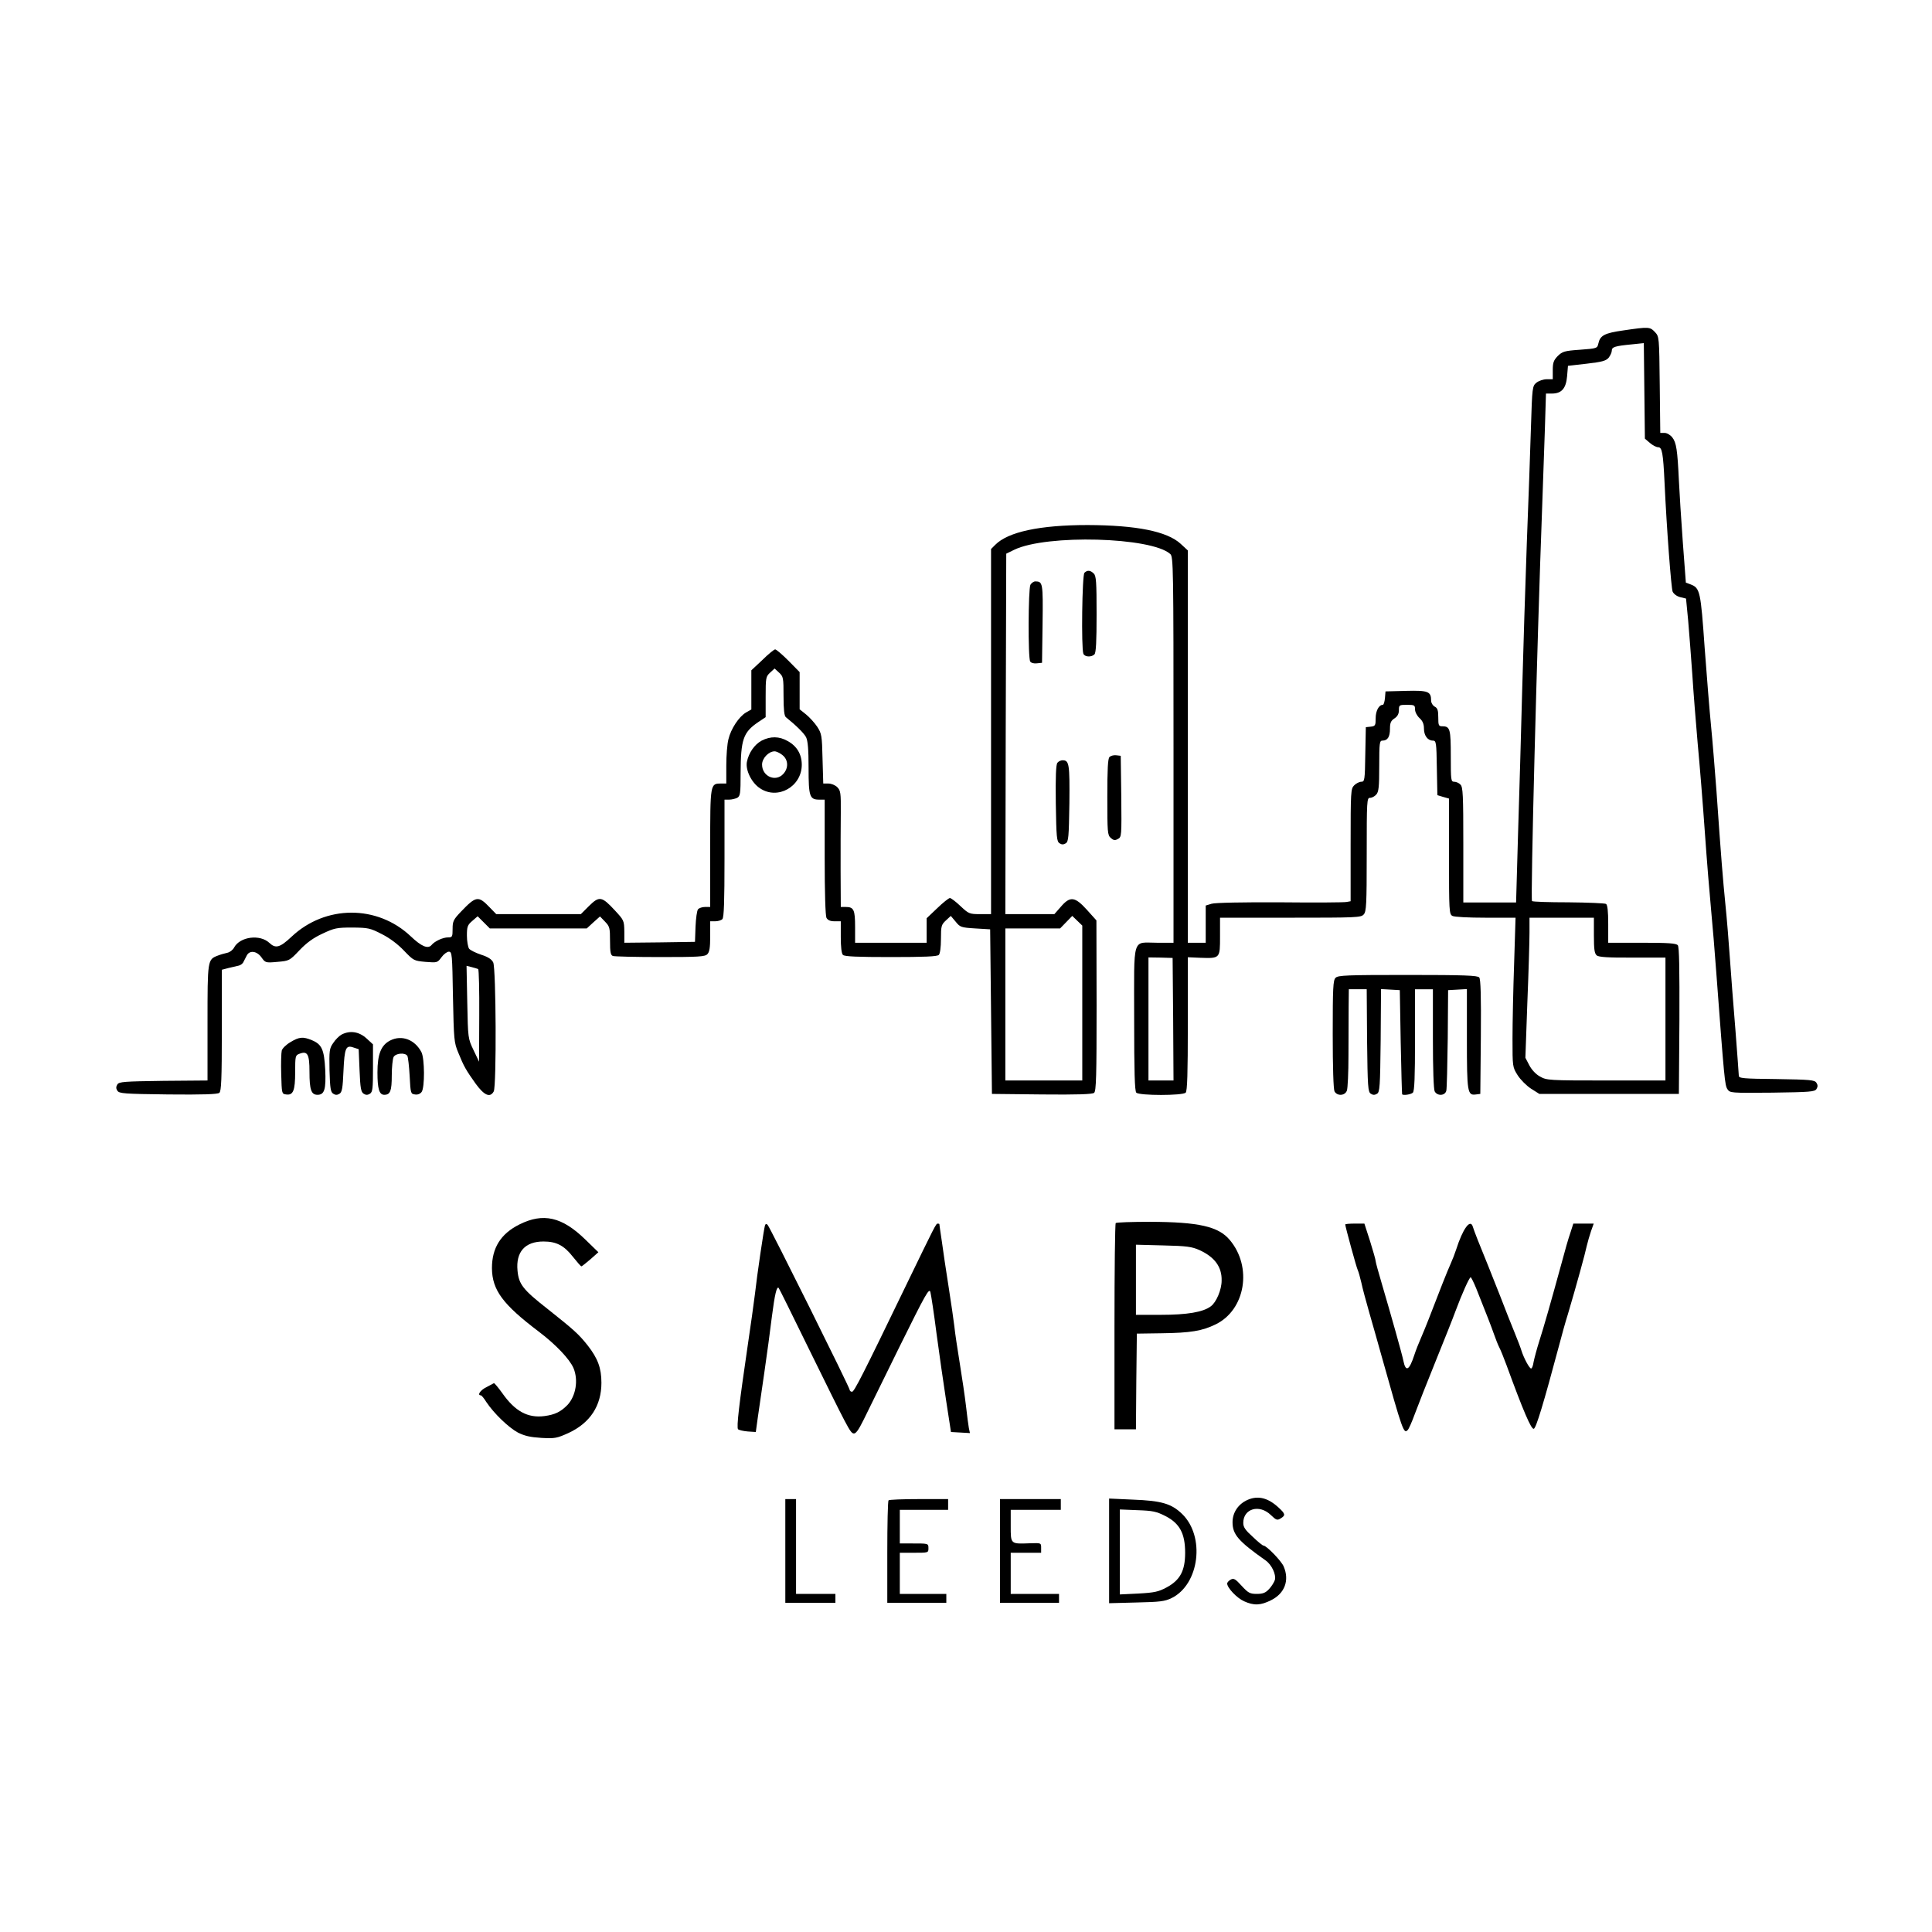 <?xml version="1.0" standalone="no"?>
<!DOCTYPE svg PUBLIC "-//W3C//DTD SVG 20010904//EN"
 "http://www.w3.org/TR/2001/REC-SVG-20010904/DTD/svg10.dtd">
<svg version="1.0" xmlns="http://www.w3.org/2000/svg"
 width="1080pt" height="1080pt" viewBox="0 0 1080 1080"
 preserveAspectRatio="xMidYMid meet">

<g transform="translate(0,1080) scale(0.1,-0.1)"
fill="#000000" stroke="none">
<path d="M9075 8953 c-106 -15 -130 -28 -140 -73 -6 -27 -7 -28 -102 -35 -88
-6 -99 -10 -125 -35 -23 -24 -28 -37 -28 -79 l0 -51 -34 0 c-19 0 -44 -9 -57
-19 -23 -19 -24 -24 -31 -252 -4 -129 -14 -418 -23 -644 -8 -225 -20 -597 -26
-825 -6 -228 -16 -588 -23 -800 l-11 -385 -148 0 -147 0 0 322 c0 279 -2 324
-16 337 -8 9 -24 16 -35 16 -18 0 -19 8 -19 143 0 151 -4 167 -47 167 -21 0
-23 5 -23 50 0 39 -4 52 -20 60 -11 6 -20 21 -20 33 0 52 -16 58 -140 55
l-115 -3 -3 -37 c-2 -21 -7 -38 -12 -38 -22 0 -40 -34 -40 -75 0 -40 -2 -44
-27 -47 l-28 -3 -3 -152 c-2 -145 -4 -153 -22 -153 -11 0 -29 -9 -40 -20 -19
-19 -20 -33 -20 -334 l0 -314 -22 -4 c-13 -3 -180 -4 -373 -2 -203 1 -364 -2
-382 -8 l-33 -10 0 -104 0 -104 -50 0 -50 0 0 1097 0 1096 -40 37 c-76 70
-248 104 -520 105 -267 0 -444 -38 -516 -110 l-24 -24 0 -1021 0 -1020 -61 0
c-60 0 -64 2 -110 45 -26 25 -53 45 -59 45 -6 0 -38 -25 -71 -57 l-59 -56 0
-69 0 -68 -200 0 -200 0 0 88 c0 96 -7 112 -52 112 l-28 0 -1 203 c0 111 0
257 1 324 1 111 -1 124 -20 143 -11 11 -33 20 -49 20 l-29 0 -4 138 c-3 131
-5 141 -30 180 -15 22 -43 53 -63 69 l-35 28 0 104 0 104 -63 64 c-35 35 -68
63 -74 63 -5 0 -38 -26 -71 -59 l-62 -58 0 -109 0 -110 -30 -17 c-40 -24 -84
-91 -98 -149 -7 -26 -12 -92 -12 -147 l0 -101 -29 0 c-61 0 -61 1 -61 -361 l0
-329 -29 0 c-16 0 -33 -6 -39 -13 -6 -7 -12 -51 -14 -97 l-3 -85 -197 -3 -198
-2 0 62 c-1 62 -2 64 -53 119 -73 79 -87 81 -144 25 l-46 -46 -237 0 -236 0
-35 36 c-65 68 -77 67 -163 -23 -41 -43 -46 -53 -46 -95 0 -45 -2 -48 -25 -48
-29 0 -75 -21 -93 -43 -20 -23 -56 -8 -116 49 -187 177 -477 176 -666 -2 -65
-61 -89 -68 -124 -35 -53 50 -164 35 -197 -25 -7 -14 -24 -27 -38 -30 -14 -3
-39 -10 -54 -16 -57 -22 -57 -24 -57 -375 l0 -323 -246 -2 c-222 -3 -248 -5
-258 -20 -8 -13 -8 -23 0 -35 10 -16 37 -18 284 -21 193 -2 277 1 286 9 11 9
14 75 14 350 l0 338 38 10 c20 5 46 11 56 13 10 2 23 11 27 21 5 9 13 25 18
35 15 31 56 27 82 -9 22 -31 23 -32 89 -26 67 6 68 6 124 65 40 42 77 69 129
93 66 31 79 34 167 34 89 -1 99 -3 165 -37 44 -22 90 -57 124 -93 53 -55 55
-56 120 -62 65 -5 66 -5 89 26 12 17 31 31 41 31 18 0 19 -14 23 -252 5 -242
6 -256 30 -313 31 -77 43 -97 97 -173 48 -66 81 -80 101 -43 16 30 13 689 -3
721 -8 17 -29 31 -67 43 -30 10 -61 25 -68 34 -6 9 -12 42 -12 73 0 49 3 59
30 82 l30 26 34 -34 34 -34 271 0 271 0 37 34 37 33 28 -29 c26 -27 28 -35 28
-107 0 -63 3 -80 16 -85 9 -3 127 -6 264 -6 213 0 251 2 264 16 12 12 16 36
16 100 l0 84 28 0 c15 0 33 5 40 12 9 9 12 98 12 340 l0 328 26 0 c14 0 34 5
45 10 17 10 19 23 19 138 1 188 14 228 98 285 l42 28 0 113 c0 107 1 114 25
136 l25 23 25 -23 c24 -22 25 -29 25 -131 0 -75 4 -111 13 -118 56 -45 101
-89 113 -112 10 -21 14 -67 14 -173 0 -160 6 -176 61 -176 l29 0 0 -321 c0
-202 4 -327 10 -340 8 -13 21 -19 45 -19 l35 0 0 -88 c0 -55 4 -92 12 -100 9
-9 82 -12 268 -12 186 0 259 3 268 12 7 7 12 43 12 90 0 71 2 79 28 103 l27
25 27 -32 c25 -31 30 -33 110 -38 l83 -5 5 -460 5 -460 279 -3 c197 -2 283 1
292 9 12 9 14 96 14 488 l-1 476 -53 59 c-67 74 -94 78 -146 17 l-36 -41 -137
0 -137 0 2 1008 3 1007 45 22 c181 87 767 71 872 -24 17 -15 18 -72 18 -1095
l0 -1078 -91 0 c-143 0 -129 45 -129 -423 0 -300 3 -406 12 -415 17 -17 259
-17 276 0 9 9 12 108 12 384 l0 373 68 -3 c113 -4 112 -4 112 119 l0 105 393
0 c369 0 395 1 410 18 15 16 17 55 17 335 0 301 1 317 18 317 11 0 26 8 35 18
14 15 17 42 17 160 0 130 2 142 18 142 29 0 42 21 42 66 0 33 5 45 25 58 17
11 25 26 25 46 0 29 2 30 45 30 42 0 45 -2 45 -25 0 -15 11 -36 25 -49 18 -16
25 -34 25 -59 0 -39 21 -67 50 -67 18 0 20 -10 22 -152 l3 -153 33 -10 32 -9
0 -323 c0 -308 1 -323 19 -333 11 -6 91 -10 186 -10 l167 0 -8 -257 c-5 -142
-9 -330 -9 -418 0 -159 0 -160 29 -206 16 -25 50 -59 75 -75 l46 -29 390 0
390 0 3 409 c1 293 -1 413 -9 422 -9 11 -53 14 -200 14 l-189 0 0 104 c0 73
-4 107 -12 113 -7 4 -102 8 -210 9 -109 0 -201 3 -204 7 -9 8 28 1438 56 2182
5 143 12 349 16 458 l6 197 33 0 c54 0 79 28 85 96 l5 59 105 12 c87 10 108
16 123 34 9 12 17 29 17 39 0 20 17 26 112 35 l67 7 3 -267 3 -267 28 -24 c15
-13 36 -24 46 -24 22 0 28 -30 36 -200 12 -258 37 -586 45 -607 6 -13 23 -26
42 -31 l33 -8 12 -124 c6 -68 16 -203 23 -299 6 -97 20 -270 30 -386 11 -115
29 -338 40 -495 11 -157 27 -352 35 -435 8 -82 21 -240 29 -350 45 -603 48
-630 62 -653 15 -22 15 -22 251 -20 212 3 237 5 247 20 8 13 8 23 0 35 -10 16
-34 18 -223 21 -188 2 -211 4 -211 19 0 9 -9 125 -19 257 -11 133 -25 313 -31
401 -6 88 -17 223 -25 300 -14 142 -23 247 -50 635 -9 118 -22 280 -30 360 -8
80 -24 278 -36 440 -22 315 -26 333 -78 353 l-27 10 -17 226 c-9 124 -19 280
-22 346 -8 169 -14 211 -37 240 -11 14 -30 25 -43 25 l-24 0 -3 269 c-3 269
-3 269 -27 295 -28 29 -33 30 -176 9z m-3025 -3760 l0 -433 -215 0 -215 0 0
425 0 425 153 0 153 0 34 35 34 35 28 -27 28 -27 0 -433z m2860 378 c0 -77 3
-101 16 -112 11 -9 63 -13 200 -12 l184 0 0 -344 0 -343 -331 0 c-321 0 -333
1 -370 22 -23 12 -47 38 -60 63 l-22 42 11 309 c7 170 12 346 12 392 l0 82
180 0 180 0 0 -99z m-2352 -468 l2 -343 -70 0 -70 0 0 344 0 344 68 -1 67 -2
3 -342z m-3885 280 c4 -2 7 -120 6 -261 l-1 -257 -31 65 c-31 65 -31 65 -35
268 l-4 203 28 -7 c16 -4 32 -9 37 -11z"/>
<path d="M6062 7598 c-13 -13 -18 -421 -6 -452 7 -19 45 -21 62 -4 9 9 12 73
12 224 0 180 -2 215 -16 228 -19 19 -36 20 -52 4z"/>
<path d="M5760 7531 c-12 -24 -14 -410 -1 -429 5 -8 21 -12 37 -10 l29 3 3
219 c3 229 1 235 -40 236 -10 0 -22 -9 -28 -19z"/>
<path d="M4258 6660 c-41 -22 -73 -69 -83 -120 -8 -46 27 -117 74 -147 99 -66
233 10 233 132 0 58 -27 104 -78 132 -48 28 -97 28 -146 3z m116 -81 c33 -26
35 -73 4 -106 -43 -46 -118 -13 -118 53 0 35 37 74 70 74 10 0 29 -9 44 -21z"/>
<path d="M6202 6568 c-9 -9 -12 -68 -12 -223 0 -196 1 -213 19 -229 16 -14 24
-15 40 -6 21 11 21 16 19 238 l-3 227 -25 3 c-14 2 -31 -3 -38 -10z"/>
<path d="M5911 6536 c-8 -9 -11 -78 -9 -226 3 -190 5 -214 21 -224 12 -8 22
-8 35 0 15 10 17 34 20 224 2 219 -1 240 -38 240 -10 0 -23 -6 -29 -14z"/>
<path d="M7466 5334 c-14 -13 -16 -56 -16 -315 0 -188 4 -308 10 -320 15 -27
58 -25 69 4 5 12 9 101 9 197 0 96 1 219 1 273 l1 97 50 0 50 0 2 -286 c3
-261 5 -288 21 -298 12 -8 22 -8 35 0 15 10 17 37 20 298 l2 287 53 -3 52 -3
5 -290 c3 -159 7 -291 8 -292 6 -8 50 -1 60 9 9 9 12 88 12 295 l0 283 50 0
50 0 0 -276 c0 -171 4 -283 10 -295 15 -27 58 -25 65 4 3 12 6 144 8 292 l2
270 53 3 52 3 0 -279 c0 -300 3 -317 51 -310 l24 3 3 319 c2 227 -1 323 -9
332 -9 11 -83 14 -400 14 -339 0 -390 -2 -403 -16z"/>
<path d="M1910 5017 c-13 -7 -35 -28 -47 -47 -22 -31 -23 -43 -21 -153 3 -101
6 -122 21 -131 12 -8 22 -8 35 0 14 9 18 31 22 127 6 129 13 147 57 131 l28
-9 5 -119 c4 -99 8 -121 23 -130 12 -8 22 -8 35 0 15 10 17 28 17 143 l0 133
-37 34 c-41 37 -91 45 -138 21z"/>
<path d="M1623 4974 c-24 -14 -45 -35 -48 -47 -3 -12 -5 -71 -3 -132 3 -108 3
-110 27 -113 40 -6 51 21 51 125 0 88 1 94 23 102 46 18 57 -1 57 -100 0 -102
10 -129 45 -129 39 0 48 31 43 141 -6 112 -19 141 -74 164 -50 21 -72 19 -121
-11z"/>
<path d="M2182 4984 c-52 -26 -72 -77 -72 -179 0 -92 10 -125 38 -125 34 0 42
22 42 108 0 46 5 92 10 103 12 22 64 26 77 7 4 -7 10 -58 13 -113 5 -97 6
-100 29 -103 15 -3 30 3 38 14 18 25 17 186 -1 222 -37 71 -110 98 -174 66z"/>
<path d="M2903 3955 c-104 -52 -153 -131 -153 -244 1 -123 61 -203 262 -355
95 -72 172 -153 194 -204 28 -67 13 -155 -33 -205 -38 -39 -70 -55 -130 -63
-93 -12 -164 27 -235 128 -23 32 -44 57 -47 56 -3 -2 -23 -12 -43 -23 -33 -16
-52 -45 -30 -45 4 0 18 -17 31 -38 42 -63 124 -142 176 -170 38 -19 69 -26
132 -30 75 -4 86 -2 152 28 120 56 183 152 183 280 0 82 -20 136 -76 208 -51
64 -75 86 -225 205 -138 108 -161 138 -168 214 -10 105 42 163 145 163 72 0
115 -22 165 -86 23 -29 44 -53 47 -53 3 0 25 18 50 39 l45 40 -72 70 c-131
128 -236 152 -370 85z"/>
<path d="M6237 3963 c-4 -3 -7 -264 -7 -580 l0 -573 60 0 60 0 2 268 3 267
137 2 c164 2 229 13 304 50 166 81 206 321 78 472 -63 75 -173 100 -445 101
-102 0 -189 -3 -192 -7z m468 -151 c85 -39 126 -94 124 -171 0 -51 -30 -121
-60 -143 -43 -33 -133 -48 -281 -48 l-138 0 0 196 0 196 153 -4 c131 -3 159
-7 202 -26z"/>
<path d="M4276 3949 c-6 -20 -44 -275 -56 -384 -6 -49 -24 -178 -40 -285 -48
-328 -64 -460 -54 -470 5 -4 29 -10 54 -12 l45 -3 11 80 c6 44 23 159 37 255
14 96 33 236 42 311 16 124 27 171 38 159 3 -3 77 -153 166 -335 223 -454 233
-473 252 -478 12 -3 27 16 57 77 22 44 113 230 202 411 146 295 164 327 171
302 4 -16 20 -119 34 -230 15 -111 39 -281 54 -377 l27 -175 53 -3 53 -3 -6
28 c-3 15 -10 71 -16 123 -6 52 -22 160 -35 240 -13 80 -27 172 -30 205 -4 33
-18 132 -32 220 -14 88 -31 203 -38 255 -8 52 -14 96 -14 98 -1 1 -5 2 -9 2
-10 0 -14 -9 -177 -345 -244 -505 -290 -595 -302 -595 -7 0 -13 5 -13 10 0 13
-446 910 -459 923 -7 7 -12 6 -15 -4z"/>
<path d="M7520 3955 c0 -11 63 -242 70 -255 4 -8 13 -40 20 -70 6 -30 27 -107
45 -170 18 -63 49 -171 68 -240 118 -421 124 -437 146 -414 6 5 24 46 40 90
16 43 68 176 116 294 48 118 98 244 111 280 36 97 78 190 85 190 3 0 17 -28
31 -62 65 -163 82 -207 99 -255 10 -28 23 -62 30 -75 7 -13 25 -57 40 -98 95
-260 139 -362 153 -357 13 4 54 139 143 472 13 50 34 126 48 170 46 155 97
340 105 380 5 22 16 59 24 83 l15 42 -57 0 -57 0 -17 -53 c-10 -28 -31 -101
-47 -162 -63 -230 -101 -363 -126 -441 -14 -44 -28 -97 -32 -117 -3 -21 -9
-37 -14 -37 -10 0 -42 61 -54 100 -4 14 -22 61 -40 105 -18 44 -54 134 -79
200 -48 121 -85 215 -126 315 -12 30 -24 63 -27 73 -14 46 -56 -12 -93 -128
-7 -22 -21 -58 -31 -80 -17 -37 -66 -161 -123 -310 -13 -33 -32 -80 -43 -105
-11 -25 -28 -67 -37 -95 -28 -86 -48 -97 -61 -32 -7 36 -68 252 -120 429 -19
64 -35 122 -35 128 0 7 -14 57 -31 111 l-32 99 -53 0 c-30 0 -54 -2 -54 -5z"/>
<path d="M6975 2416 c-53 -23 -85 -71 -85 -125 0 -69 32 -106 185 -214 34 -24
59 -78 52 -108 -4 -13 -18 -36 -32 -51 -20 -22 -35 -28 -69 -28 -39 0 -48 5
-85 45 -35 39 -45 44 -61 35 -11 -6 -20 -16 -20 -22 0 -24 54 -81 94 -99 55
-25 93 -24 152 6 76 38 103 111 70 188 -12 30 -96 117 -113 117 -5 0 -32 22
-60 49 -42 38 -53 54 -53 78 0 80 90 106 154 44 30 -29 36 -31 55 -19 28 17
27 25 -11 60 -59 55 -115 69 -173 44z"/>
<path d="M4390 2130 l0 -290 140 0 140 0 0 25 0 25 -110 0 -110 0 0 265 0 265
-30 0 -30 0 0 -290z"/>
<path d="M4967 2413 c-4 -3 -7 -134 -7 -290 l0 -283 165 0 165 0 0 25 0 25
-130 0 -130 0 0 115 0 115 80 0 c79 0 80 0 80 25 0 28 0 27 -97 27 l-63 0 0
94 0 94 135 0 135 0 0 30 0 30 -163 0 c-90 0 -167 -3 -170 -7z"/>
<path d="M5590 2130 l0 -290 165 0 165 0 0 25 0 25 -135 0 -135 0 0 115 0 115
85 0 85 0 0 28 c0 27 0 27 -62 25 -110 -4 -108 -6 -108 97 l0 90 140 0 140 0
0 30 0 30 -170 0 -170 0 0 -290z"/>
<path d="M6200 2130 l0 -292 153 4 c132 3 158 6 197 25 155 77 188 344 58 470
-60 58 -116 74 -275 80 l-133 6 0 -293z m315 195 c80 -41 110 -98 110 -205 0
-101 -28 -153 -104 -194 -45 -24 -67 -29 -157 -34 l-104 -5 0 238 0 237 98 -4
c86 -3 106 -7 157 -33z"/>
</g>
</svg>
